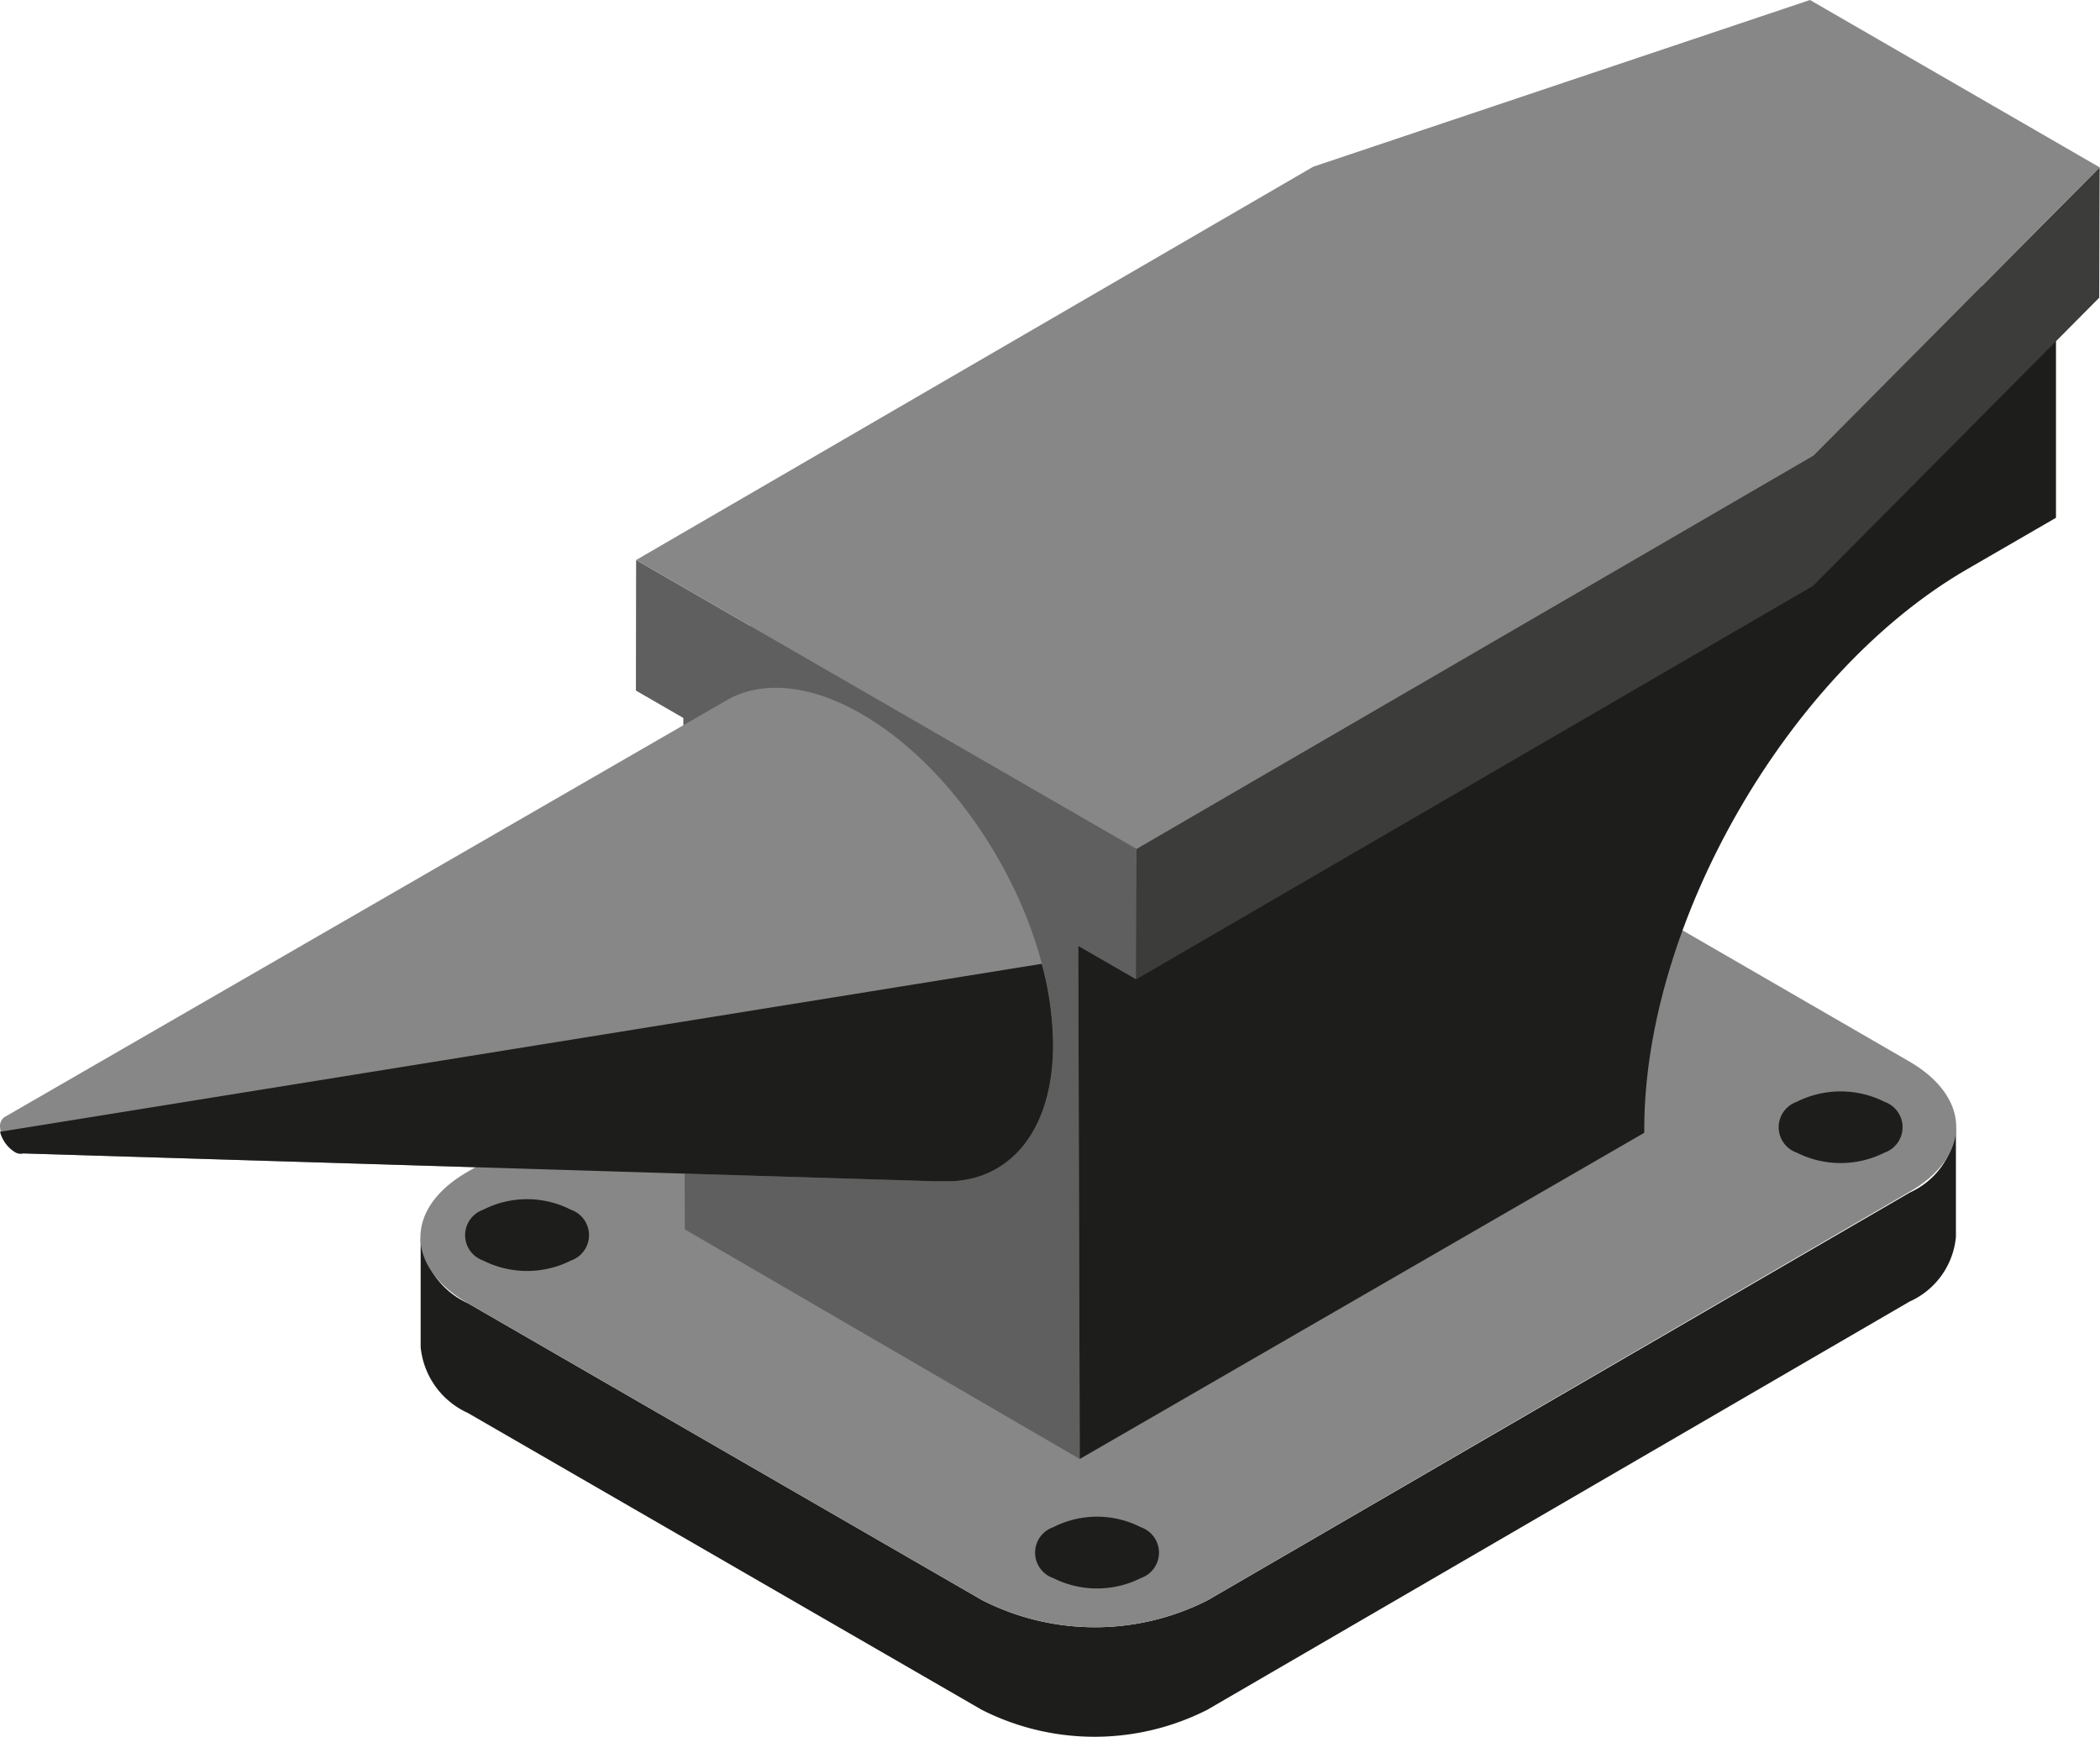 <svg fill="none" xmlns="http://www.w3.org/2000/svg" viewBox="0 0 2779 2299">
  <path d="m2527.62 1578.06-929.45 539.75a329.223 329.223 0 0 1-149.11 35.7c-51.82 0-102.91-12.23-149.12-35.7l-680.967-393.18a107.006 107.006 0 0 1-62.32-86.93v144.97a106.986 106.986 0 0 0 62.32 87.19l680.167 392.91a329.81 329.81 0 0 0 149.25 35.71c51.86 0 103-12.24 149.25-35.71l929.44-540.28a104.41 104.41 0 0 0 42.22-34.5 104.272 104.272 0 0 0 19.03-51.09v-144.97c-1.5 18.47-7.93 36.2-18.61 51.34a103.775 103.775 0 0 1-42.1 34.79Z" fill="#1D1D1B"/>
  <path d="M2526.55 1404.74c82.64 47.88 83.18 125.17 0 172.78l-928.38 540.29a329.233 329.233 0 0 1-149.12 35.7c-51.82 0-102.91-12.23-149.11-35.7l-680.97-393.18c-82.648-47.61-83.985-125.18-1.07-173.32l929.45-540.28a328.947 328.947 0 0 1 298.49 0l680.71 393.71Z" fill="#878787"/>
  <path d="M1428.87 1930.85 906.238 1627l-2.14-747.299 522.632 303.579 2.14 747.57Z" fill="#5F5F5F"/>
  <path d="M1426.73 1183.28 904.098 879.7 2198.1 132.664l522.64 303.576-1294.01 747.04Z" fill="#747474"/>
  <path d="M2720.74 436.239v249.012l-116.89 67.67c-237.24 136.675-427.94 468.599-427.94 741.419v4.81l-747.04 431.7-2.14-747.57 1294.01-747.041Z" fill="#1D1D1B"/>
  <path d="m2778.52 221.463-.53 172.516-378.74 381.409.54-172.517 378.73-381.408ZM2399.78 602.872l-.54 172.516-895.74 520.762.53-172.79 895.75-520.488Z" fill="#3C3C3B"/>
  <path d="m1504.03 1123.36-.53 172.79-661.985-382.215.267-172.784 662.248 382.209Z" fill="#5F5F5F"/>
  <path d="m2778.51 221.463-378.73 381.408-895.75 520.489-662.249-382.208L1737.8 220.66 2395.23 0l383.28 221.463ZM1140.28 944.961c-69.81-40.387-133.74-44.399-179.206-17.92L5.681 1478.56a14.427 14.427 0 0 0-4.47 5.69 14.467 14.467 0 0 0-1.147 7.15 43.354 43.354 0 0 0 5.878 18.87 43.335 43.335 0 0 0 13.647 14.29 14.076 14.076 0 0 0 5.292 2.06c1.884.32 3.814.26 5.674-.18l1208.145 36.91h18.46c80.24-2.14 136.41-67.94 136.41-180.81.27-160.22-113.14-356.8-253.29-437.579Z" fill="#878787"/>
  <path d="M.07 1497.82a44.663 44.663 0 0 0 19.525 26.74 14.076 14.076 0 0 0 5.292 2.06c1.884.32 3.814.26 5.674-.18l1208.149 36.91h18.46c80.24-2.14 136.4-67.94 136.4-180.81-.37-36.16-5.41-72.12-14.97-106.99L.07 1497.82ZM1509.92 2021.25a35.61 35.61 0 0 1 17.25 12.99 35.63 35.63 0 0 1 6.55 20.58c0 7.37-2.29 14.56-6.55 20.57a35.61 35.61 0 0 1-17.25 12.99 129.145 129.145 0 0 1-58.17 13.84c-20.21 0-40.13-4.74-58.17-13.84a35.565 35.565 0 0 1-17.25-12.99 35.577 35.577 0 0 1-6.55-20.57c0-7.37 2.29-14.56 6.55-20.58a35.565 35.565 0 0 1 17.25-12.99c18-9.22 37.94-14.04 58.17-14.04 20.23 0 40.17 4.82 58.17 14.04ZM755.658 1601.06a35.584 35.584 0 0 1 17.243 12.99 35.611 35.611 0 0 1 6.553 20.58c0 7.37-2.29 14.56-6.553 20.57a35.584 35.584 0 0 1-17.243 12.99 129.18 129.18 0 0 1-116.349 0 35.584 35.584 0 0 1-17.243-12.99 35.558 35.558 0 0 1-6.553-20.57c0-7.37 2.29-14.56 6.553-20.58a35.584 35.584 0 0 1 17.243-12.99 127.52 127.52 0 0 1 58.175-14.04c20.229 0 40.169 4.81 58.174 14.04ZM2493.93 1458.23a35.57 35.57 0 0 1 23.8 33.57 35.577 35.577 0 0 1-23.8 33.57 129.145 129.145 0 0 1-58.17 13.84c-20.21 0-40.13-4.74-58.18-13.84a35.544 35.544 0 0 1-17.24-13 35.577 35.577 0 0 1 17.24-54.14c18.05-9.1 37.97-13.84 58.18-13.84s40.13 4.74 58.17 13.84Z" fill="#1D1D1B"/>
</svg>
